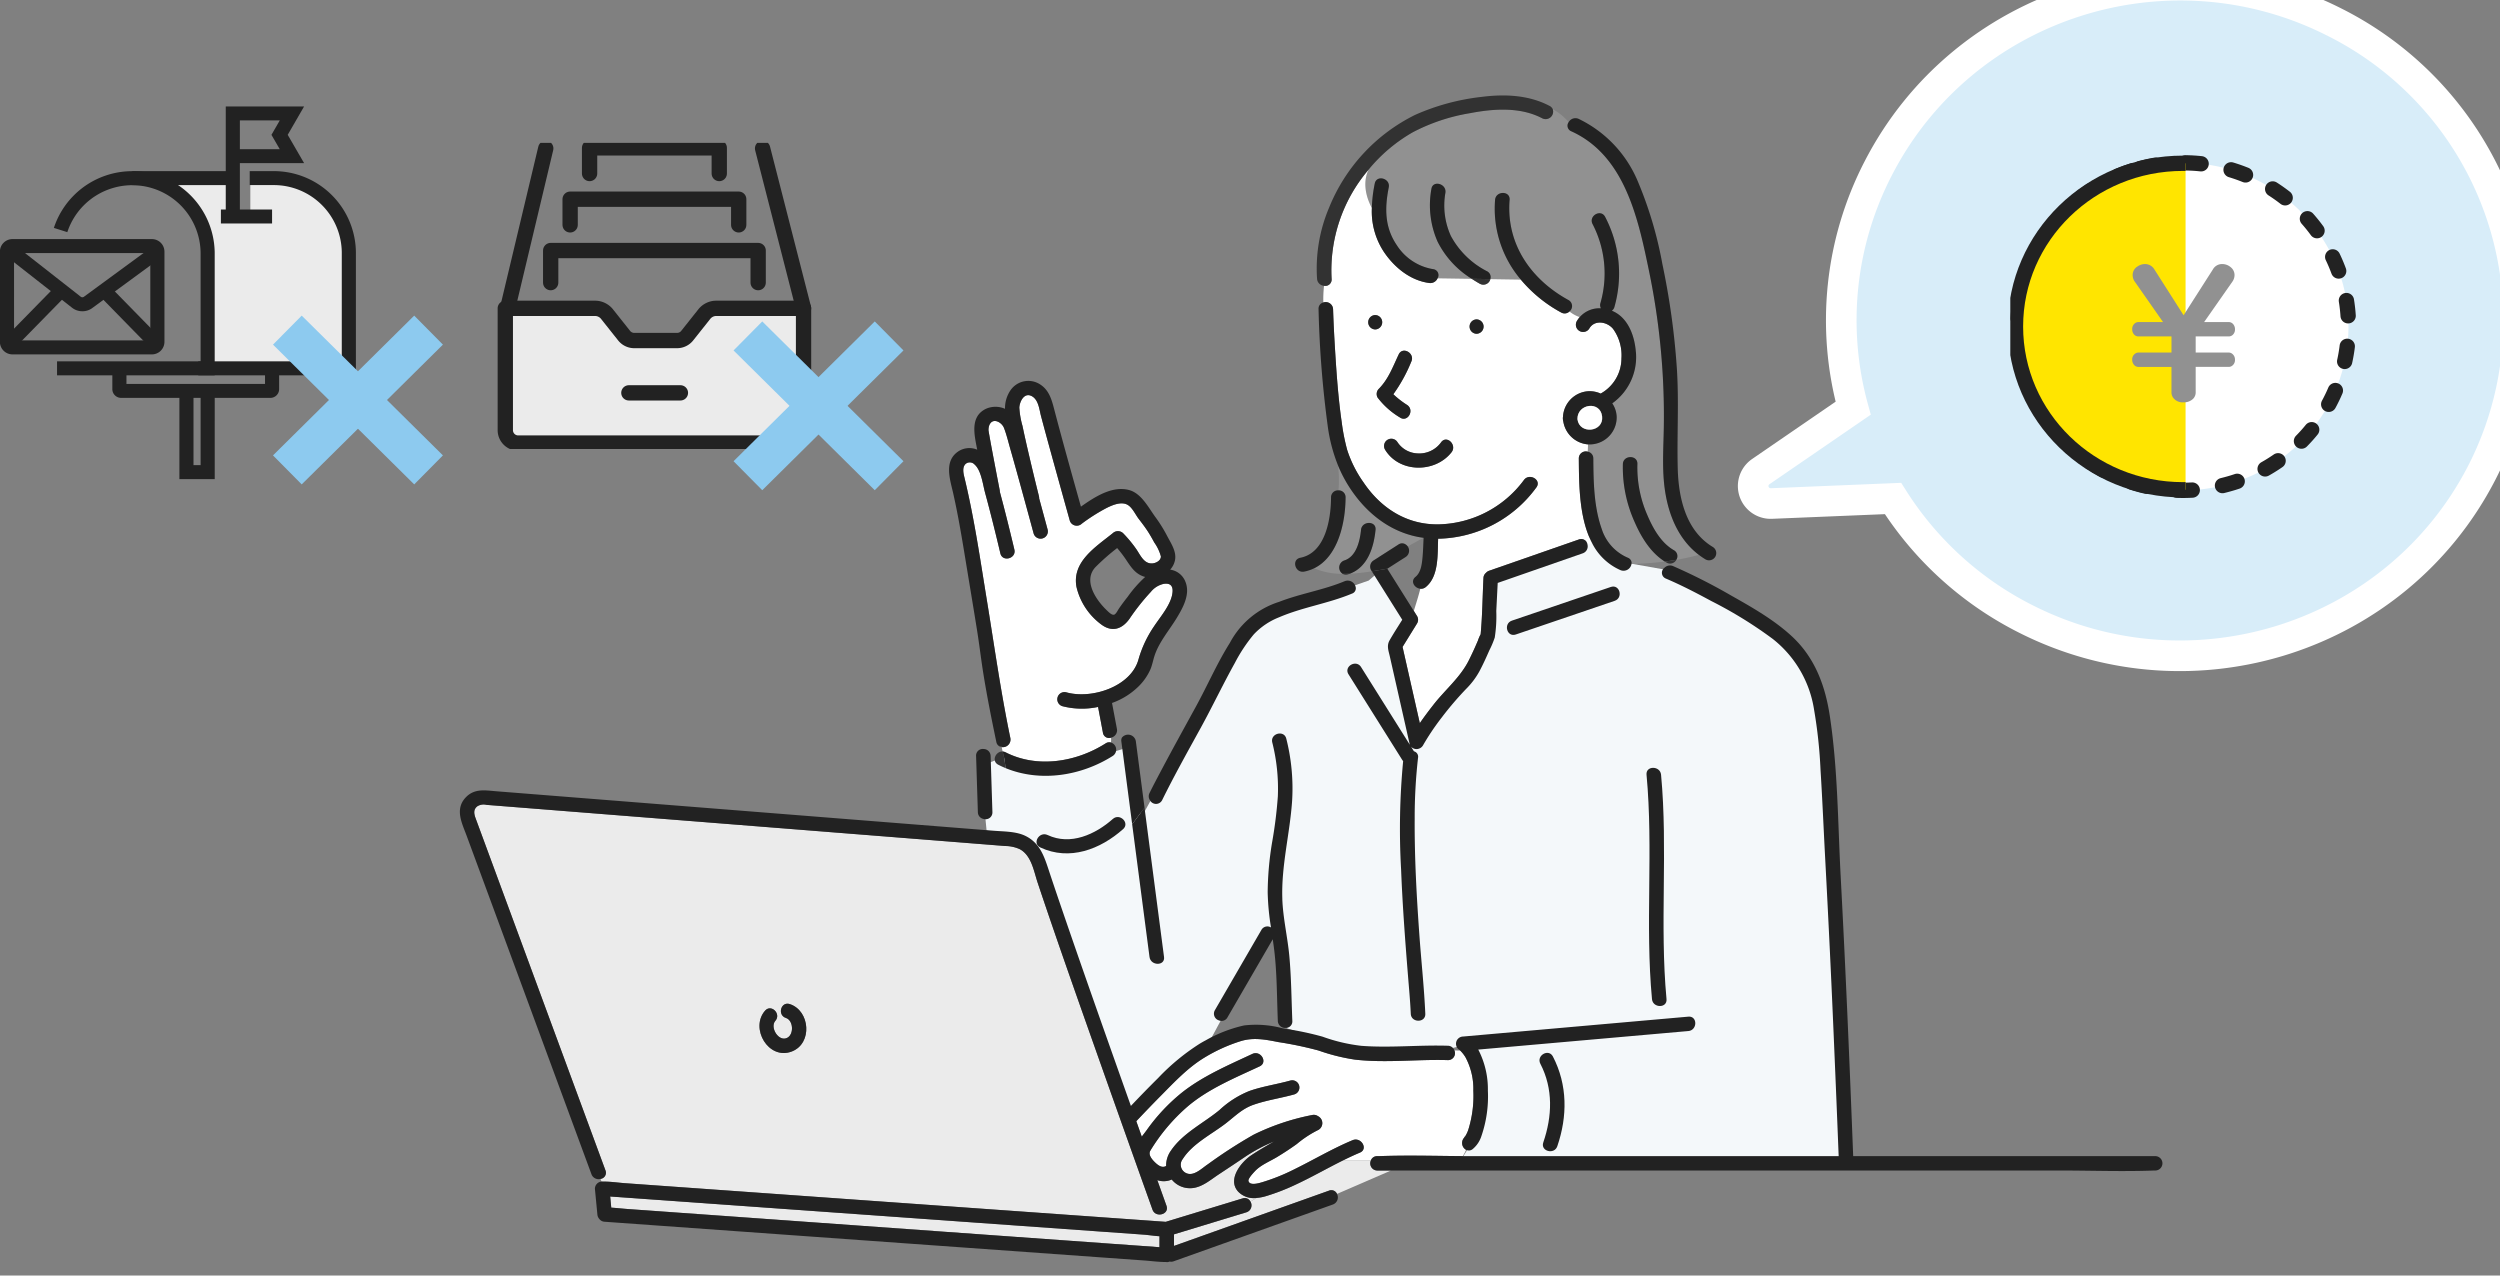 <svg xmlns="http://www.w3.org/2000/svg" xmlns:xlink="http://www.w3.org/1999/xlink" width="490" height="250" viewBox="0 0 490 250"><rect x="0" y="0" width="490" height="250" fill="#808080" stroke="none"/><defs><clipPath id="a"><rect width="490" height="250" transform="translate(995 1626)" fill="#ff7878"/></clipPath><clipPath id="b"><rect width="333.7" height="228.661" fill="none" stroke="rgba(0,0,0,0)" stroke-miterlimit="10" stroke-width="1"/></clipPath><clipPath id="c"><rect width="62.639" height="60" fill="none" stroke="#222" stroke-width="3"/></clipPath><clipPath id="e"><rect width="74" height="34.351" transform="translate(0 0)" fill="#8dcaef"/></clipPath></defs><g transform="translate(-995 -1626)" clip-path="url(#a)"><g transform="translate(994.982 1596)"><g transform="translate(90.153 48.712)"><g clip-path="url(#b)"><path d="M183.154,100.237,159.8,108.348,138.648,146.56l-2.669-13.618-5.339,1.626-6.777,2.033h-11.5v-2.033l-5.339,2.033,1.232,12.6,7.392,2.236,14.99,39.431,5.339,13.415,10.883-10.163,4.928-3.252,12.937-23.984,2.464,16.26v4.878l13.964,4.472h16.017l6.16-1.626,1.643,6.5v10.366l-3.491,5.691h74.952l-3.08-80.488-3.08-14.228-6.571-7.927-9.857-5.894-9.857-6.3-11.5-2.033-5.545-5.488L225.511,93.1l-18.071,7.133L206,111.8l-4.517,6.911L192.861,130.1l-3.9-16.667,1.438-5.081-5.339-9.756Z" transform="translate(-5.024 -5.161)" fill="#f4f8fa"/><path d="M218.4,849.686l-9.177-.656-27.607-1.973-31.917-2.281-26.489-1.893-9.4-.672.21,2.18c1.077.065,2.16.2,3.226.273l9.026.648,27.481,1.973,31.935,2.293,26.269,1.886,9.512.683V850c-1.03-.059-2.1-.244-3.07-.313" transform="translate(-84.345 -626.409)" fill="#ebebeb" stroke="rgba(0,0,0,0)" stroke-miterlimit="10" stroke-width="1"/><path d="M579.287,814.478h-5.413c-3.144,1.552-6.18,3.308-9.366,4.787a41.276,41.276,0,0,1-5.856,2.263,8.859,8.859,0,0,1-1.777.337l-1.224.7a1.42,1.42,0,0,1-.788,2.118L540.68,829v2.269l3.049-1.087,27.327-9.744a1.2,1.2,0,0,1,1.572.639l10.586-4.584h-2.673a1.4,1.4,0,0,1-1.254-2.015" transform="translate(-400.712 -605.782)" fill="#ebebeb" stroke="rgba(0,0,0,0)" stroke-miterlimit="10" stroke-width="1"/><path d="M420.393,266.272a4.493,4.493,0,0,0-2.5,1.56,43.557,43.557,0,0,0-4.2,5.3c-1.452,2.024-3.416,2.684-5.546,1.076a12.789,12.789,0,0,1-4.831-7.337c-.91-4.94,3.732-7.806,7.118-10.535a1.473,1.473,0,0,1,2.014,0,24.987,24.987,0,0,1,2.5,3c.828,1.14,1.519,3.038,3.229,2.927.721-.047,1.712-.563,1.679-1.388a8.572,8.572,0,0,0-1.3-2.726c-.356-.668-.729-1.327-1.133-1.967-.579-.919-1.237-1.776-1.9-2.637-.638-.83-1.216-2.144-2.1-2.71-1.251-.8-3.034-.021-4.209.559a36.108,36.108,0,0,0-4.835,3.059,1.434,1.434,0,0,1-2.379-.594q-1.229-4.4-2.446-8.8c-1.075-3.882-2.153-7.764-3.186-11.658-.335-1.263-.478-3.089-1.686-3.849-1.513-.951-2.471.835-2.572,2.141a16.292,16.292,0,0,0,.619,3.607c.414,1.988.867,3.967,1.33,5.944q.917,3.918,1.892,7.823a1.506,1.506,0,0,1,.045.43q.838,3.083,1.672,6.168a1.425,1.425,0,0,1-2.746.749q-.915-3.38-1.841-6.757c-.9-3.273-1.795-6.546-2.729-9.808-.392-1.368-.728-2.794-1.237-4.123-.443-1.158-2.233-2.136-2.886-.557a2.741,2.741,0,0,0-.158,1.022l.016.1c.072.457.155.912.237,1.368.245,1.366.5,2.729.761,4.093q.584,3.082,1.183,6.162a1.577,1.577,0,0,1,.03.329c1.011,3.751,1.946,7.524,2.843,11.3.42,1.767-2.327,2.514-2.746.749-.946-3.981-1.928-7.956-3-11.9-.432-1.584-.743-4.375-2.057-5.52a1.27,1.27,0,0,0-1.716-.144c-.81.709-.421,2.062-.213,2.928,1.886,7.866,3.045,15.891,4.35,23.866,1.476,9.021,2.732,18.032,4.6,26.989a1.5,1.5,0,0,1-1.7,1.751c.051.284.114.57.183.858a1.5,1.5,0,0,1,.6.167c6.226,3.169,13.837,1.894,19.576-1.752a1.27,1.27,0,0,1,1.056-.182,6.193,6.193,0,0,0,.014-.935,1.211,1.211,0,0,1-1.584-.969l-.954-5.057a15.263,15.263,0,0,1-6.985-.148,1.411,1.411,0,0,1,.757-2.718c4.963,1.4,12.684-1.1,14.152-6.452a22.313,22.313,0,0,1,3.086-6.535c1.264-1.913,3.513-4.452,3.6-6.849.045-1.195-.663-1.605-1.761-1.421" transform="translate(-282.456 -170.538)" fill="#fff" stroke="rgba(0,0,0,0)" stroke-miterlimit="10" stroke-width="1"/><path d="M576.629,740.905c-.529.378.046-.168-.063-.007a5.762,5.762,0,0,0,.635-1.287,22.2,22.2,0,0,0,1.012-7.736,13.135,13.135,0,0,0-1.531-6.533,6.718,6.718,0,0,0-.949-1.231c-.018-.019-.057-.057-.1-.1-.382,0-.765,0-1.143-.034a1.355,1.355,0,0,1-1.278,1.912c-6.052-.19-12.195.6-18.222-.1a38,38,0,0,1-7.1-1.776,71.238,71.238,0,0,0-7.879-1.654c-2.525-.5-4.907-.968-7.431-.181a32.118,32.118,0,0,0-7.2,3.292c-3.145,1.932-5.723,4.676-8.3,7.277q-2.5,2.527-4.935,5.117l1.075,3.024c.334-.449.676-.875.958-1.265a36.651,36.651,0,0,1,6.911-7.371c4.114-3.247,9.08-5.363,13.8-7.577,1.649-.772,3.093,1.658,1.437,2.434-4.815,2.256-10.024,4.383-14.106,7.854a36.425,36.425,0,0,0-7.31,8.651c-.471.763.209,1.649.926,2.339.673.647,1.427,1.121,2.154.68a5.067,5.067,0,0,1,.947-3.005c2.307-3.418,6.368-5.365,9.491-7.935a18.861,18.861,0,0,1,5.9-3.761c2.606-.916,5.369-1.3,8.024-2.043a1.411,1.411,0,0,1,.757,2.718c-2.655.745-5.418,1.126-8.024,2.043-2.186.769-3.6,2.245-5.373,3.618-2.749,2.128-6.564,4-8.457,7a1.8,1.8,0,0,0,.743,2.8c1.454.619,3.016-1,4.159-1.754a95.691,95.691,0,0,1,9-5.818,45.677,45.677,0,0,1,11.464-3.847,1.41,1.41,0,0,1,1.125.218,1.524,1.524,0,0,1-.083,2.782,21.06,21.06,0,0,0-4.051,2.678q-1.881,1.354-3.87,2.55c-1.474.893-3.242,1.567-4.413,2.853-.259.285-1.3,1.381-1.2,1.833.219.994,2.015.453,2.614.28a38.692,38.692,0,0,0,6.224-2.479c3.879-1.9,7.58-4.111,11.573-5.782,1.67-.7,3.12,1.73,1.437,2.434-1.1.462-2.186.967-3.256,1.5h5.412a1.293,1.293,0,0,1,1.254-.8c.084,0,.168,0,.252,0,5.483-.208,11.011-.045,16.506-.008a9.94,9.94,0,0,0,.644-1.231,1.53,1.53,0,0,1-.174-2.566" transform="translate(-379.574 -536.818)" fill="#fff" stroke="rgba(0,0,0,0)" stroke-miterlimit="10" stroke-width="1"/><path d="M654.445,288.506a26.41,26.41,0,0,1-3.009-5.406,23.7,23.7,0,0,1,.087,4.86,1.332,1.332,0,0,1,1.389,1.36c-.014,4.825-1.4,11.607-6.173,13.92a14.42,14.42,0,0,0,5.608,1.085,1.466,1.466,0,0,1,.309-2.626c2.388-.758,3.067-3.842,3.285-6.006.18-1.791,3.029-1.8,2.848,0-.345,3.429-1.528,7.285-5.042,8.608a40.338,40.338,0,0,0,4.313-.476l-.139-.222a1.423,1.423,0,0,1,.511-1.928l4.841-3.1a1.231,1.231,0,0,1,1.387-.034,25.26,25.26,0,0,1,2.743-1.2,25.26,25.26,0,0,0-2.743,1.2,1.51,1.51,0,0,1,.42.413l3.073-1.69c-5.666-.776-10.347-4.088-13.706-8.759" transform="translate(-479.314 -210.561)" fill="#919191" stroke="rgba(0,0,0,0)" stroke-miterlimit="10" stroke-width="1"/><path d="M720.218,12.248c-4.285-2.265-9.54-1.9-14.156-1.008a37.01,37.01,0,0,0-11.2,3.729,31.279,31.279,0,0,0-8.684,7.335c-1.165,2.377-.613,5.179.64,7.52a27.606,27.606,0,0,1,.568-4.793c.353-1.781,3.1-1.023,2.746.749-.8,4.042-.828,7.8,1.575,11.328a10.479,10.479,0,0,0,7.112,4.7A1.172,1.172,0,0,1,699.7,43.6l6.7.105a18.113,18.113,0,0,1-6.7-7.289,17.7,17.7,0,0,1-1.209-10.328c.27-1.791,3.014-1.025,2.746.749a14.384,14.384,0,0,0,1.076,8.477,16.635,16.635,0,0,0,7.1,6.916,1.271,1.271,0,0,1,.634,1.532l5.969.094a21.449,21.449,0,0,1-5.043-15.629c.148-1.8,3-1.808,2.848,0-.7,8.573,4.13,15.583,11.54,19.64a1.346,1.346,0,0,1,.194,2.237,6.551,6.551,0,0,0,2.012,1.1,5.157,5.157,0,0,1,4.156-1.725,1.288,1.288,0,0,1-.1-1.021,21.011,21.011,0,0,0-1.539-15.481c-.838-1.612,1.62-3.036,2.459-1.423a23.952,23.952,0,0,1,1.826,17.653,1.34,1.34,0,0,1-.508.747,6.429,6.429,0,0,1,.87.436c2.552,1.549,3.621,4.822,3.834,7.631a11.116,11.116,0,0,1-4.63,10.084,5.057,5.057,0,0,1,.864,2.567,5.3,5.3,0,0,1-5,5.48,5.4,5.4,0,0,1-.622,0c-.009.475-.025.954-.053,1.436a1.315,1.315,0,0,1,1.1,1.326c.039,4.593.1,9.461,1.659,13.847a9.141,9.141,0,0,0,5.1,5.608,1.1,1.1,0,0,1,.728,1.223c1.588-.043,3.187-.134,4.782-.285a6.5,6.5,0,0,1-2.2-2.217,6.5,6.5,0,0,0,2.2,2.217q.871-.083,1.741-.19c-2.775-1.743-4.613-4.776-5.886-7.693a26.008,26.008,0,0,1-2.328-11.415c.078-1.81,2.926-1.814,2.848,0a23.247,23.247,0,0,0,1.931,9.968c1.092,2.586,2.685,5.467,5.214,6.918a1.319,1.319,0,0,1,.477,1.89,43.457,43.457,0,0,0,4.411-.98c-4.651-3.537-6.513-9.428-6.9-15.106-.221-3.276-.019-6.56.036-9.839q.086-5.126-.207-10.249a140.583,140.583,0,0,0-2.7-20.486c-2.1-10.156-4.7-22.57-15.222-27.336a1.177,1.177,0,0,1-.521-1.79,10.9,10.9,0,0,0-3.126-2.553,1.471,1.471,0,0,1-2.049,1.806" transform="translate(-508.07 -7.766)" fill="#919191" stroke="rgba(0,0,0,0)" stroke-miterlimit="10" stroke-width="1"/><path d="M710.483,87.94c-1.179-1.422-3.635-1.827-4.651-.066a1.421,1.421,0,0,1-2.459-1.423,5.174,5.174,0,0,1,.582-.814,6.548,6.548,0,0,1-2.012-1.1,1.349,1.349,0,0,1-1.631.2,27.173,27.173,0,0,1-7.907-6.445l-5.969-.094a1.412,1.412,0,0,1-2.071.9q-.8-.452-1.572-.959l-6.7-.105a1.552,1.552,0,0,1-1.635.924c-3.7-.492-6.792-3.029-8.814-5.99a14.4,14.4,0,0,1-2.43-8.707c-1.253-2.341-1.8-5.144-.641-7.52-.039.047-.081.092-.119.139a30.394,30.394,0,0,0-7.13,21.283,1.246,1.246,0,0,1-1.488,1.344,24.99,24.99,0,0,0-.137,3.276,1.445,1.445,0,0,1,1.91,1.3c.092,2.834.243,5.668.42,8.5.285,4.556.621,9.128,1.273,13.65a39.907,39.907,0,0,0,1.077,5.462,23.41,23.41,0,0,0,3.216,6.374c3.4,5.033,8.471,8.3,14.7,8.2A21.366,21.366,0,0,0,693,117.592c1.057-1.465,3.526-.056,2.459,1.423A24.37,24.37,0,0,1,676.2,129.08c-.121,3.179.149,7.389-2.423,9.472a1.455,1.455,0,0,1-1.068.334c-.359,1.445-.829,2.891-1.274,4.337l.644,1.025a1.392,1.392,0,0,1,0,1.423l-2.848,4.612,3.382,14.951c.861-1.257,1.782-2.476,2.715-3.667,2.263-2.887,5.179-5.278,6.845-8.558.657-1.293,1.253-2.617,1.824-3.949a7.75,7.75,0,0,1,.475-1.135c.025-.039.044-.067.062-.089.344-3.661.369-7.377.554-11.05a1.357,1.357,0,0,1,.49-1.012,1.452,1.452,0,0,1,.64-.427l17.57-6.121a1.246,1.246,0,0,1,1.69.981c.3-.084.6-.176.9-.279-2.559-4.865-2.559-11.531-2.6-16.583a1.369,1.369,0,0,1,1.745-1.326c.028-.481.044-.961.053-1.436a5.338,5.338,0,0,1-4.842-4.506,1.484,1.484,0,0,1-.072-.434,1.409,1.409,0,0,1,.012-.445,5.3,5.3,0,0,1,4.984-5.034,5.235,5.235,0,0,1,2.4.464,7.913,7.913,0,0,0,4.074-6.9,8.84,8.84,0,0,0-1.647-5.791m-46.615-2.7a1.41,1.41,0,0,1,0,2.819,1.41,1.41,0,0,1,0-2.819m.475,16.177a1.423,1.423,0,0,1,.223-1.708c1.913-1.931,2.768-4.361,3.912-6.761.782-1.641,3.236-.209,2.459,1.423a30.618,30.618,0,0,1-3.517,6.389,17.521,17.521,0,0,0,2.721,2.112c1.494,1.031.069,3.473-1.437,2.434a15.386,15.386,0,0,1-4.361-3.888m14.481,10.714c-3.228,4.115-10.289,4.09-13.057-.567a1.421,1.421,0,0,1,2.459-1.423,4.931,4.931,0,0,0,3.809,2.205,5.273,5.273,0,0,0,4.776-2.209c1.123-1.432,3.124.577,2.013,1.993m4.912-23.226a1.41,1.41,0,0,1,0-2.819,1.41,1.41,0,0,1,0,2.819" transform="translate(-484.462 -42.2)" fill="#fff" stroke="rgba(0,0,0,0)" stroke-miterlimit="10" stroke-width="1"/><path d="M35.974,616.319c.062,0,.125.015.187.013,1.419-.028,2.893.207,4.307.308l9.177.656,27.607,1.973,31.917,2.281,26.489,1.893,10.81.773a1.648,1.648,0,0,1,.2-.078l14.808-4.51a1.263,1.263,0,0,1,1.545.6l1.224-.7a4.246,4.246,0,0,1-3.578-1.2c-2.212-2.348.461-5.784,2.562-7.179,1.43-.949,2.916-1.8,4.386-2.672a31.836,31.836,0,0,0-5.679,3.03c-1.708,1.158-3.427,2.295-5.149,3.431-1.553,1.025-3.077,2.375-4.977,2.643a4.6,4.6,0,0,1-4.2-1.665,3.843,3.843,0,0,1-2.828.122q.9,2.512,1.8,5.025c.615,1.716-2.138,2.447-2.746.749l-.541-1.511q-5-13.98-9.95-27.979c-4.064-11.5-8.145-23-12.012-34.569-.76-2.274-1.206-5.348-3.51-6.583a7,7,0,0,0-2.884-.619l-6.257-.5L81.59,547.906,47.3,545.186l-27.358-2.17-6.636-.526a2.306,2.306,0,0,0-1.817.291c-.954.76-.523,1.793-.188,2.7l7.839,21.257,11.551,31.324,5.927,16.074a1.213,1.213,0,0,1-.957,1.662q.086.26.17.521a1.043,1.043,0,0,1,.144,0M67.9,582.828c1.208-1.369,3.214.632,2.014,1.993-1.128,1.279.663,4.2,2.334,3.326,1.347-.7,1.2-3.412-.261-3.89-1.735-.567-.987-3.288.757-2.718,3.987,1.3,4.484,7.7.413,9.283-4.587,1.783-8.275-4.573-5.256-7.993" transform="translate(-8.083 -403.448)" fill="#ebebeb" stroke="rgba(0,0,0,0)" stroke-miterlimit="10" stroke-width="1"/><path d="M407.916,497.53a1.217,1.217,0,0,0,.6.242c-.008-.042-.013-.083-.02-.124a4.259,4.259,0,0,0-.577-.118" transform="translate(-302.317 -370.047)" fill="#323232" stroke="rgba(0,0,0,0)" stroke-miterlimit="10" stroke-width="1"/><path d="M416.722,257.761a3.754,3.754,0,0,0-3.01-2.436,3.884,3.884,0,0,0,.951-1.886c.315-1.663-.786-3.27-1.526-4.676a28.082,28.082,0,0,0-2.258-3.654c-1.4-1.895-2.776-4.711-5.192-5.378-3.283-.907-6.737,1.311-9.469,3.247-1.793-6.4-3.594-12.8-5.277-19.232-.49-1.871-1.027-3.688-2.794-4.774a4.237,4.237,0,0,0-5.72,1.178,6.226,6.226,0,0,0-1.088,3.652,4.613,4.613,0,0,0-3.763.011c-3.2,1.573-2.2,5.257-1.688,8a3.931,3.931,0,0,0-3.8.4c-2.756,1.95-1.507,5.477-.908,8.135,1.01,4.477,1.752,9.008,2.494,13.534.726,4.428,1.469,8.854,2.179,13.285.455,2.842.784,5.693,1.24,8.535.721,4.488,1.617,8.954,2.546,13.4a1.248,1.248,0,0,0,.453.76,4.216,4.216,0,0,1,.577.118,6.513,6.513,0,0,1-.1-1.075,6.513,6.513,0,0,0,.1,1.075c.062.017.124.032.184.052-.06-.02-.123-.035-.184-.052.007.041.013.082.02.124a1.5,1.5,0,0,0,1.7-1.751c-1.871-8.957-3.127-17.968-4.6-26.989-1.3-7.975-2.464-16-4.35-23.866-.208-.866-.6-2.219.213-2.928a1.27,1.27,0,0,1,1.717.144c1.313,1.144,1.625,3.936,2.057,5.52,1.076,3.948,2.059,7.923,3,11.9.419,1.765,3.166,1.018,2.746-.749-.9-3.779-1.832-7.552-2.843-11.3a1.572,1.572,0,0,0-.029-.329q-.6-3.079-1.184-6.162c-.258-1.363-.516-2.727-.761-4.093-.082-.456-.164-.911-.237-1.368-.006-.04-.011-.07-.016-.1a2.746,2.746,0,0,1,.158-1.022c.654-1.579,2.444-.6,2.886.557.508,1.329.845,2.754,1.237,4.122.934,3.263,1.832,6.535,2.729,9.808q.926,3.377,1.842,6.756a1.424,1.424,0,0,0,2.746-.749q-.835-3.084-1.672-6.168a1.5,1.5,0,0,0-.045-.43q-.977-3.9-1.892-7.823c-.463-1.977-.916-3.956-1.33-5.944a16.309,16.309,0,0,1-.619-3.607c.1-1.306,1.059-3.093,2.572-2.141,1.208.76,1.351,2.586,1.686,3.849,1.033,3.893,2.111,7.775,3.185,11.658q1.218,4.4,2.446,8.8a1.434,1.434,0,0,0,2.379.594,36.086,36.086,0,0,1,4.835-3.059c1.175-.58,2.959-1.362,4.21-.559.882.567,1.46,1.881,2.1,2.711.662.861,1.319,1.717,1.9,2.636.4.641.777,1.3,1.132,1.967a8.577,8.577,0,0,1,1.3,2.726c.032.825-.958,1.341-1.68,1.388-1.71.111-2.4-1.787-3.229-2.927a24.988,24.988,0,0,0-2.5-3,1.473,1.473,0,0,0-2.014,0c-3.386,2.729-8.028,5.6-7.118,10.535a12.79,12.79,0,0,0,4.831,7.337c2.129,1.608,4.094.948,5.546-1.076a43.587,43.587,0,0,1,4.2-5.3,4.492,4.492,0,0,1,2.5-1.56c1.1-.184,1.806.227,1.761,1.421-.09,2.4-2.34,4.937-3.6,6.849a22.312,22.312,0,0,0-3.085,6.535c-1.468,5.35-9.189,7.848-14.152,6.452a1.411,1.411,0,0,0-.757,2.718,15.262,15.262,0,0,0,6.985.147l.954,5.057a1.211,1.211,0,0,0,1.584.969c-.042-.843-.191-1.742-.191-2.457,0,.715.149,1.614.191,2.457a1.5,1.5,0,0,0,1.185-1.334c-.272-.366-.547-.737-.806-1.123.26.386.534.756.806,1.123a1.542,1.542,0,0,0-.024-.383l-.959-5.085a14.207,14.207,0,0,0,5.337-3.384,10.8,10.8,0,0,0,2.208-3.254c.356-.87.509-1.794.807-2.682.908-2.707,2.909-4.986,4.372-7.408,1.222-2.024,2.619-4.586,1.681-6.977m-11.289,2.829c-.631.8-1.241,1.6-1.809,2.444-.185.275-.528,1-.876,1.117-.463.157-1.064-.476-1.453-.847-2.121-2.021-4.735-5.844-2.19-8.5a42.635,42.635,0,0,1,4.216-3.7,22.955,22.955,0,0,1,1.756,2.3c.94,1.406,1.794,2.757,3.511,3.3.075.024.153.039.229.058a24.083,24.083,0,0,0-3.384,3.823" transform="translate(-274.492 -162.387)" fill="#222" stroke="rgba(0,0,0,0)" stroke-miterlimit="10" stroke-width="1"/><path d="M504.3,495.472q-.343-2.623-.686-5.246a1.541,1.541,0,0,0-2.737-.738,6.433,6.433,0,0,1,1.1,2.629,6.433,6.433,0,0,0-1.1-2.629,1.224,1.224,0,0,0-.11.738q1.061,8.114,2.122,16.229l2.423-3.245-1.012-7.737" transform="translate(-371.119 -363.619)" fill="#222" stroke="rgba(0,0,0,0)" stroke-miterlimit="10" stroke-width="1"/><path d="M515.248,574.046l-3.827-29.265L509,548.026q1.358,10.387,2.716,20.773l.686,5.246c.232,1.774,3.082,1.8,2.848,0" transform="translate(-377.232 -405.19)" fill="#222" stroke="rgba(0,0,0,0)" stroke-miterlimit="10" stroke-width="1"/><path d="M393.684,501.263a1.379,1.379,0,0,0-1.358-1.355,3.2,3.2,0,0,0-1.149,1.249c.569-.282.569.282.854.564-.285-.282-.285-.846-.854-.564a3.2,3.2,0,0,1,1.149-1.249,1.3,1.3,0,0,0-1.49,1.355l.35,11.03a1.355,1.355,0,0,0,1.151,1.328,18.164,18.164,0,0,0-.021-3.163,18.164,18.164,0,0,1,.021,3.163,1.332,1.332,0,0,0,1.7-1.328l-.35-11.03" transform="translate(-289.658 -371.812)" fill="#222" stroke="rgba(0,0,0,0)" stroke-miterlimit="10" stroke-width="1"/><path d="M406.472,501.818c-1.343-.076-2.267,1.875-.84,2.6q.685.349,1.389.638a14.388,14.388,0,0,0-.549-3.239" transform="translate(-300.093 -373.234)" fill="#323232" stroke="rgba(0,0,0,0)" stroke-miterlimit="10" stroke-width="1"/><path d="M432.16,494.8c-.109,1.052-.609,1.822-2.17,1.682,1.562.141,2.061-.63,2.17-1.682a1.27,1.27,0,0,0-1.056.182c-5.74,3.645-13.35,4.92-19.576,1.752a1.494,1.494,0,0,0-.6-.167,14.367,14.367,0,0,1,.549,3.239c6.843,2.825,14.86,1.549,21.062-2.39a1.466,1.466,0,0,0-.381-2.616" transform="translate(-304.551 -367.979)" fill="#222" stroke="rgba(0,0,0,0)" stroke-miterlimit="10" stroke-width="1"/><path d="M584.3,520.44c-.219-6.5,1.482-12.747,1.918-19.19a39.757,39.757,0,0,0-1.143-12.188c-.433-1.762-3.18-1.015-2.746.749a36.924,36.924,0,0,1,1.091,10.566,86.645,86.645,0,0,1-1.135,9.067,62.218,62.218,0,0,0-.857,9.746,48.665,48.665,0,0,0,.651,6.882,1.337,1.337,0,0,0-1.884.486l-9.112,15.72a1.374,1.374,0,0,0,.811,2.016l1.633-1.975-1.633,1.975a1.308,1.308,0,0,0,1.648-.593l8.881-15.32c.1.711.2,1.425.288,2.143.551,4.592.516,9.26.707,13.875a1.416,1.416,0,0,0,1.543,1.357c-.224-.8-.992-1.514-.547-2.394-.445.88.323,1.589.547,2.394a1.265,1.265,0,0,0,1.3-1.357c-.174-4.2-.2-8.419-.578-12.609-.339-3.809-1.258-7.513-1.388-11.349" transform="translate(-423.098 -363)" fill="#222" stroke="rgba(0,0,0,0)" stroke-miterlimit="10" stroke-width="1"/><path d="M901.275,515.663c-.168-1.791-3.017-1.808-2.848,0,1.366,14.613-.3,29.372,1.069,43.985.167,1.791,3.017,1.808,2.848,0-1.366-14.613.3-29.372-1.069-43.985" transform="translate(-665.842 -382.529)" fill="#222" stroke="rgba(0,0,0,0)" stroke-miterlimit="10" stroke-width="1"/><path d="M799.692,704.623l-38.665,3.412-5.473.483a1.419,1.419,0,0,0-.719,2.626c.022.014.043.03.065.045l.079.076c.878-.007,1.752-.069,2.562-.069-.81,0-1.685.062-2.562.069.044.041.082.079.1.1a6.722,6.722,0,0,1,.949,1.231,13.134,13.134,0,0,1,1.531,6.534,22.188,22.188,0,0,1-1.012,7.736,5.745,5.745,0,0,1-.635,1.287c.109-.161-.467.385.063.007a1.53,1.53,0,0,0,.174,2.566,18.476,18.476,0,0,0,.823-2.335,18.476,18.476,0,0,1-.823,2.335,1.16,1.16,0,0,0,1.263-.132,5.472,5.472,0,0,0,1.731-2.578,23.849,23.849,0,0,0,1.264-8.886,16.819,16.819,0,0,0-1.886-8.054l35.7-3.15,5.473-.483c1.811-.16,1.828-2.98,0-2.819" transform="translate(-558.918 -524.07)" fill="#222" stroke="rgba(0,0,0,0)" stroke-miterlimit="10" stroke-width="1"/><path d="M843.218,475.275H783.981c-.7-18.284-1.477-36.567-2.45-54.839-.558-10.479-.554-21.163-2.148-31.557-.914-5.96-2.978-11.439-7.535-15.6-3.475-3.175-7.666-5.563-11.751-7.865a113.545,113.545,0,0,0-11.414-5.787,1.52,1.52,0,0,0-1.665.305,12.255,12.255,0,0,1,2.649,1.847,12.255,12.255,0,0,0-2.649-1.847,1.218,1.218,0,0,0,.228,2.128c3.063,1.3,6.03,2.846,8.949,4.426a82.9,82.9,0,0,1,12.016,7.409,21.88,21.88,0,0,1,8.094,13.807,94.332,94.332,0,0,1,1.279,11.919c.372,5.9.615,11.8.931,17.706q.964,18,1.722,36.019.471,10.964.9,21.931H709.445q-.982,0-1.966-.008a5.7,5.7,0,0,1-1.665,1.789,5.7,5.7,0,0,0,1.665-1.789c-5.495-.037-11.023-.2-16.506.008-.084,0-.168,0-.252,0a1.293,1.293,0,0,0-1.254.8h0a1.4,1.4,0,0,0,1.254,2.015H693.4l2.8-1.212-2.8,1.212h131.1c6.141,0,12.334.233,18.472,0,.083,0,.168,0,.251,0a1.41,1.41,0,0,0,0-2.819" transform="translate(-510.893 -267.383)" fill="#222" stroke="rgba(0,0,0,0)" stroke-miterlimit="10" stroke-width="1"/><path d="M247.677,833.19l-2.184.946,2.184-.946a1.2,1.2,0,0,0-1.572-.639l-27.327,9.744-3.049,1.087v-2.269l14.184-4.32a1.42,1.42,0,0,0,.788-2.118l-1.589.905,1.589-.905a1.262,1.262,0,0,0-1.545-.6l-14.808,4.51a1.622,1.622,0,0,0-.2.078l-10.81-.773L176.847,836l-31.917-2.281-27.607-1.973-9.178-.656c-1.413-.1-2.888-.336-4.307-.308-.062,0-.126-.009-.187-.013a1,1,0,0,0-.144,0,17.58,17.58,0,0,0,1.727,4.13,17.58,17.58,0,0,1-1.727-4.13,1.43,1.43,0,0,0-1.28,1.408l.487,5.06a1.435,1.435,0,0,0,.348.826,1.4,1.4,0,0,0,1.076.583l10.935.785,26.269,1.886,31.936,2.293,27.481,1.973,9.026.648c1.431.1,2.895.307,4.33.311.062,0,.126.009.188.014a1.162,1.162,0,0,0,.578-.111,1.31,1.31,0,0,0,.786-.05L243,836.647l3.865-1.378a1.483,1.483,0,0,0,.815-2.079m-34.8,10.443-9.512-.683L177.1,841.064l-31.936-2.293L117.684,836.8l-9.026-.648c-1.065-.076-2.149-.209-3.226-.273l-.21-2.18,9.4.672,26.489,1.893,31.917,2.281,27.607,1.973,9.177.656c.972.069,2.04.254,3.07.313Z" transform="translate(-75.761 -617.895)" fill="#222" stroke="rgba(0,0,0,0)" stroke-miterlimit="10" stroke-width="1"/><path d="M227.933,696.095c-3.018,3.421.669,9.777,5.256,7.993,4.072-1.583,3.574-7.979-.413-9.283-1.744-.57-2.492,2.151-.757,2.718,1.462.478,1.608,3.186.261,3.89-1.671.874-3.462-2.047-2.334-3.326,1.2-1.361-.805-3.362-2.014-1.993" transform="translate(-168.113 -516.716)" fill="#222" stroke="rgba(0,0,0,0)" stroke-miterlimit="10" stroke-width="1"/><path d="M820.889,750.656c2.008-5.859,2.028-12.026-.861-17.6-.837-1.615-3.295-.19-2.459,1.422,2.548,4.916,2.332,10.3.574,15.428-.59,1.721,2.159,2.46,2.746.749" transform="translate(-605.795 -544.695)" fill="#222" stroke="rgba(0,0,0,0)" stroke-miterlimit="10" stroke-width="1"/><path d="M194.918,582.518a7.161,7.161,0,0,1-1.7-.317,7.161,7.161,0,0,0,1.7.317,1.344,1.344,0,0,0-1.278-.907c-5.633-.177-11.3.444-16.92.02a33.377,33.377,0,0,1-7.64-1.8,58.408,58.408,0,0,0-7.171-1.52,1.277,1.277,0,0,1-.02.506,1.277,1.277,0,0,0,.02-.506c-.236-.044-.472-.087-.708-.134a20.031,20.031,0,0,0-7.495-.545,27.2,27.2,0,0,0-7.531,2.922c-.385.2-.76.415-1.128.634l-1.914,2.315,1.914-2.315a42.881,42.881,0,0,0-8.158,6.718q-2.728,2.706-5.369,5.5-.311-.876-.623-1.751c-4.373-12.325-8.738-24.653-12.97-37.026q-1.2-3.5-2.364-7c-.947-2.857-1.755-5.711-4.73-7.154-1.814-.88-4.126-.842-6.136-1l-2.187-.174c-.073.883-.136,1.756-.136,2.6,0-.842.063-1.715.136-2.6l-21.074-1.672L47.064,534.9l-30.8-2.443-9.143-.725c-2.167-.172-4.262-.6-5.979,1.216-2.181,2.307-.722,5.051.179,7.493l3.938,10.678,11.67,31.645,8.426,22.849.437,1.184a1.481,1.481,0,0,0,1.789.913,17.325,17.325,0,0,0-.95-2.4,17.325,17.325,0,0,1,.95,2.4,1.213,1.213,0,0,0,.957-1.662l-5.927-16.074L11.056,558.648,3.217,537.392c-.336-.909-.766-1.943.188-2.7a2.305,2.305,0,0,1,1.817-.291l6.636.526,27.358,2.17,34.292,2.72,27.087,2.149,6.258.5a7.005,7.005,0,0,1,2.884.619c2.3,1.236,2.75,4.309,3.51,6.583,3.867,11.568,7.947,23.068,12.012,34.569q4.947,14,9.95,27.979l.541,1.511c.608,1.7,3.361.966,2.746-.749q-.9-2.512-1.8-5.025a3.841,3.841,0,0,0,2.828-.122,4.6,4.6,0,0,0,4.2,1.665c1.9-.268,3.424-1.618,4.977-2.643,1.722-1.136,3.441-2.273,5.149-3.431a31.821,31.821,0,0,1,5.679-3.03c-1.47.875-2.956,1.722-4.386,2.672-2.1,1.4-4.774,4.831-2.562,7.179a4.245,4.245,0,0,0,3.577,1.2l2.54-1.447-2.54,1.447a8.9,8.9,0,0,0,1.778-.337,41.28,41.28,0,0,0,5.856-2.263c3.185-1.479,6.222-3.234,9.366-4.787h0c1.07-.528,2.151-1.033,3.256-1.5,1.682-.7.232-3.132-1.437-2.434-3.994,1.671-7.695,3.882-11.573,5.782a38.727,38.727,0,0,1-6.224,2.479c-.6.174-2.4.715-2.614-.279-.1-.452.943-1.549,1.2-1.833,1.17-1.286,2.938-1.96,4.412-2.853,1.323-.8,2.616-1.648,3.87-2.55a21.058,21.058,0,0,1,4.051-2.678,1.524,1.524,0,0,0,.083-2.782,1.41,1.41,0,0,0-1.125-.218,45.675,45.675,0,0,0-11.464,3.847,95.661,95.661,0,0,0-9,5.818c-1.144.755-2.7,2.373-4.159,1.754a1.8,1.8,0,0,1-.743-2.8c1.893-3,5.708-4.876,8.457-7,1.775-1.374,3.188-2.85,5.374-3.618,2.606-.917,5.369-1.3,8.024-2.043a1.411,1.411,0,0,0-.757-2.718c-2.656.745-5.418,1.127-8.024,2.043a18.868,18.868,0,0,0-5.9,3.761c-3.122,2.571-7.183,4.517-9.491,7.935a5.068,5.068,0,0,0-.947,3.005c-.727.441-1.482-.033-2.154-.68-.717-.69-1.4-1.576-.927-2.339a36.435,36.435,0,0,1,7.31-8.651c4.082-3.471,9.29-5.6,14.106-7.854,1.655-.775.212-3.206-1.437-2.434-4.725,2.213-9.691,4.33-13.8,7.577a36.645,36.645,0,0,0-6.911,7.371c-.282.39-.623.815-.958,1.264l-1.075-3.024q2.431-2.591,4.934-5.116c2.573-2.6,5.152-5.345,8.3-7.278a32.117,32.117,0,0,1,7.2-3.292c2.523-.787,4.906-.319,7.431.181a71.239,71.239,0,0,1,7.879,1.654,38.01,38.01,0,0,0,7.095,1.776c6.028.7,12.17-.086,18.222.1a1.355,1.355,0,0,0,1.278-1.912" transform="translate(0 -395.358)" fill="#222" stroke="rgba(0,0,0,0)" stroke-miterlimit="10" stroke-width="1"/><path d="M690.349,193.012a21.366,21.366,0,0,1-16.708,8.667c-6.232.106-11.3-3.163-14.7-8.2a23.417,23.417,0,0,1-3.216-6.373,39.94,39.94,0,0,1-1.077-5.463c-.651-4.521-.987-9.093-1.272-13.65-.177-2.83-.328-5.664-.42-8.5a1.445,1.445,0,0,0-1.91-1.3,9.384,9.384,0,0,0,.913,3.925,9.384,9.384,0,0,1-.913-3.925,1.238,1.238,0,0,0-.938,1.3,206.107,206.107,0,0,0,1.815,23.039,31.946,31.946,0,0,0,2.01,7.62,31.13,31.13,0,0,0-.551-3.23,31.13,31.13,0,0,1,.551,3.23,26.405,26.405,0,0,0,3.009,5.406c3.37,4.685,8.069,8.005,13.759,8.767-.072,1.25-.09,2.5-.208,3.749-.125,1.317-.28,3-1.384,3.9-1.077.872-.17,2.224.945,2.327.167-.671.309-1.341.414-2.011-.1.67-.247,1.34-.414,2.011a1.454,1.454,0,0,0,1.068-.334c2.572-2.083,2.3-6.293,2.423-9.472a24.37,24.37,0,0,0,19.265-10.066c1.067-1.478-1.4-2.887-2.459-1.423" transform="translate(-481.808 -117.62)" fill="#222" stroke="rgba(0,0,0,0)" stroke-miterlimit="10" stroke-width="1"/><path d="M694.351,2.047C690.267-.111,685.533-.3,681.025.277a44.2,44.2,0,0,0-12.974,3.5,34.8,34.8,0,0,0-16.938,18.257,30.467,30.467,0,0,0-2.336,13.922,1.448,1.448,0,0,0,1.36,1.344c.067-.707.143-1.411.206-2.1-.063.689-.14,1.392-.206,2.1a1.246,1.246,0,0,0,1.488-1.344,30.394,30.394,0,0,1,7.13-21.283c.039-.047.08-.092.119-.139a6.258,6.258,0,0,1,.867-1.318,6.258,6.258,0,0,0-.867,1.318A31.277,31.277,0,0,1,667.558,7.2a37,37,0,0,1,11.2-3.729c4.616-.889,9.871-1.257,14.156,1.008a1.472,1.472,0,0,0,2.049-1.806,5.629,5.629,0,0,0-1.336-.448,5.629,5.629,0,0,1,1.336.448,1.3,1.3,0,0,0-.612-.628" transform="translate(-480.766 0.001)" fill="#323232" stroke="rgba(0,0,0,0)" stroke-miterlimit="10" stroke-width="1"/><path d="M642.289,303.427a1.332,1.332,0,0,0-1.389-1.36,16.772,16.772,0,0,1-2.062,6.848,16.772,16.772,0,0,0,2.062-6.848,1.348,1.348,0,0,0-1.459,1.36c-.013,4.151-1.043,10.871-6.01,11.846-1.8.353-1.036,3.07.757,2.718a7.875,7.875,0,0,0,1.928-.645,10.986,10.986,0,0,1-1.548-.821,10.986,10.986,0,0,0,1.548.821c4.772-2.313,6.159-9.094,6.173-13.919" transform="translate(-468.692 -224.667)" fill="#222" stroke="rgba(0,0,0,0)" stroke-miterlimit="10" stroke-width="1"/><path d="M667.856,336.941c3.514-1.322,4.7-5.179,5.042-8.608.181-1.8-2.668-1.791-2.848,0-.218,2.164-.9,5.247-3.285,6.006a1.466,1.466,0,0,0-.309,2.626q.7.009,1.4-.024" transform="translate(-493.424 -243.201)" fill="#222" stroke="rgba(0,0,0,0)" stroke-miterlimit="10" stroke-width="1"/><path d="M668.4,365.864a1.272,1.272,0,0,0,1.066.092q.17-.054.333-.116-.7.033-1.4.024" transform="translate(-495.369 -272.1)" fill="#323232" stroke="rgba(0,0,0,0)" stroke-miterlimit="10" stroke-width="1"/><path d="M867.139,101.4c-5.336-3.2-6.747-9.686-6.891-15.423-.167-6.63.266-13.218-.19-19.851a146.174,146.174,0,0,0-2.811-20.147,77.023,77.023,0,0,0-4.888-16.4,23.717,23.717,0,0,0-11.532-12.095,1.522,1.522,0,0,0-1.958.644,23.071,23.071,0,0,0,1.8,1.79,23.071,23.071,0,0,1-1.8-1.79,1.177,1.177,0,0,0,.521,1.79c10.522,4.766,13.117,17.181,15.221,27.337a140.567,140.567,0,0,1,2.7,20.485q.293,5.119.207,10.25c-.056,3.278-.257,6.562-.036,9.839.382,5.678,2.244,11.568,6.9,15.106,1.034-.289,2.056-.616,3.062-1-1.005.379-2.028.707-3.062,1a14.4,14.4,0,0,0,1.323.9,1.414,1.414,0,0,0,1.437-2.434" transform="translate(-621.547 -12.897)" fill="#222" stroke="rgba(0,0,0,0)" stroke-miterlimit="10" stroke-width="1"/><path d="M888.7,297.092q1.132-.142,2.256-.333a1.319,1.319,0,0,0-.477-1.89c-2.529-1.45-4.122-4.331-5.214-6.918a23.252,23.252,0,0,1-1.931-9.968c.078-1.814-2.77-1.81-2.848,0a26.018,26.018,0,0,0,2.328,11.415c1.273,2.917,3.111,5.95,5.886,7.693" transform="translate(-652.539 -205.744)" fill="#222" stroke="rgba(0,0,0,0)" stroke-miterlimit="10" stroke-width="1"/><path d="M914.531,355.2q-1.124.191-2.256.333c.113.071.225.144.342.211a1.36,1.36,0,0,0,1.915-.543" transform="translate(-676.111 -264.189)" fill="#323232" stroke="rgba(0,0,0,0)" stroke-miterlimit="10" stroke-width="1"/><path d="M856.768,293.165a9.14,9.14,0,0,1-5.1-5.608c-1.555-4.386-1.62-9.254-1.659-13.847a1.315,1.315,0,0,0-1.1-1.326,17.424,17.424,0,0,1-.789,4.564,17.424,17.424,0,0,0,.789-4.564,1.369,1.369,0,0,0-1.745,1.326c.044,5.052.044,11.719,2.6,16.583a8.233,8.233,0,0,0,.916-.38,8.233,8.233,0,0,1-.916.38,11.3,11.3,0,0,0,5.565,5.306,1.579,1.579,0,0,0,2.165-1.211q-1.277.035-2.542.035,1.264,0,2.542-.035a1.1,1.1,0,0,0-.728-1.223" transform="translate(-627.855 -202.565)" fill="#222" stroke="rgba(0,0,0,0)" stroke-miterlimit="10" stroke-width="1"/><path d="M849.391,117.249c-.213-2.809-1.282-6.082-3.834-7.631a6.463,6.463,0,0,0-.87-.436,1.341,1.341,0,0,0,.508-.747,23.952,23.952,0,0,0-1.826-17.653c-.839-1.613-3.3-.189-2.459,1.423a21.012,21.012,0,0,1,1.539,15.481,1.289,1.289,0,0,0,.1,1.021,5.157,5.157,0,0,0-4.156,1.725,4.02,4.02,0,0,0,2.765-.06,4.02,4.02,0,0,1-2.765.06,5.191,5.191,0,0,0-.582.814,1.421,1.421,0,0,0,2.459,1.423c1.016-1.761,3.472-1.357,4.651.066a8.842,8.842,0,0,1,1.648,5.791,7.914,7.914,0,0,1-4.075,6.9,5.239,5.239,0,0,0-2.4-.464,5.3,5.3,0,0,0-4.984,5.034,1.411,1.411,0,0,0-.012.445,1.489,1.489,0,0,0,.072.434,5.338,5.338,0,0,0,4.842,4.506c.012-.642.012-1.276.012-1.893,0,.617,0,1.25-.012,1.893a5.4,5.4,0,0,0,.622,0,5.3,5.3,0,0,0,5-5.479,5.059,5.059,0,0,0-.864-2.567,11.117,11.117,0,0,0,4.63-10.085m-11.451,13.186c-.061-3.04,4.485-3.668,4.837-.534.346,3.087-4.461,3.6-4.837.534" transform="translate(-618.9 -66.993)" fill="#222" stroke="rgba(0,0,0,0)" stroke-miterlimit="10" stroke-width="1"/><path d="M846.125,240.043c.376,3.069,5.183,2.553,4.837-.534-.351-3.134-4.9-2.506-4.837.534" transform="translate(-627.085 -176.6)" fill="#fff" stroke="rgba(0,0,0,0)" stroke-miterlimit="10" stroke-width="1"/><path d="M765.831,171.285a1.41,1.41,0,0,0,0,2.819,1.41,1.41,0,0,0,0-2.819" transform="translate(-566.558 -127.396)" fill="#222" stroke="rgba(0,0,0,0)" stroke-miterlimit="10" stroke-width="1"/><path d="M689.086,170.8a1.41,1.41,0,0,0,0-2.819,1.41,1.41,0,0,0,0,2.819" transform="translate(-509.68 -124.942)" fill="#222" stroke="rgba(0,0,0,0)" stroke-miterlimit="10" stroke-width="1"/><path d="M698.443,195.959c-1.143,2.4-2,4.83-3.912,6.761a1.423,1.423,0,0,0-.223,1.708,15.383,15.383,0,0,0,4.361,3.888c1.507,1.04,2.931-1.4,1.437-2.434a17.508,17.508,0,0,1-2.721-2.112,30.593,30.593,0,0,0,3.517-6.389c.777-1.631-1.677-3.064-2.459-1.423" transform="translate(-514.428 -145.208)" fill="#222" stroke="rgba(0,0,0,0)" stroke-miterlimit="10" stroke-width="1"/><path d="M712.823,265.186c1.11-1.416-.891-3.425-2.014-1.993a5.273,5.273,0,0,1-4.776,2.209,4.931,4.931,0,0,1-3.809-2.205,1.422,1.422,0,0,0-2.459,1.423c2.768,4.657,9.829,4.682,13.057.567" transform="translate(-518.461 -195.252)" fill="#222" stroke="rgba(0,0,0,0)" stroke-miterlimit="10" stroke-width="1"/><path d="M813.113,375.7l-19.387,6.6c-1.723.587-.983,3.311.757,2.718l19.387-6.6c1.723-.587.982-3.31-.757-2.718" transform="translate(-587.526 -279.368)" fill="#222" stroke="rgba(0,0,0,0)" stroke-miterlimit="10" stroke-width="1"/><path d="M696.158,345.256a1.462,1.462,0,0,0-.05-2.467,14.161,14.161,0,0,0-3.521,2.468,14.161,14.161,0,0,1,3.521-2.468,1.231,1.231,0,0,0-1.387.034l-4.841,3.1a1.424,1.424,0,0,0-.511,1.928l.139.221c1.043-.163,2.064-.343,3.046-.508l3.6-2.308" transform="translate(-510.764 -254.809)" fill="#222" stroke="rgba(0,0,0,0)" stroke-miterlimit="10" stroke-width="1"/><path d="M719.032,340.367c-.653.181-1.307.325-1.886.468.58-.143,1.234-.288,1.886-.468a1.246,1.246,0,0,0-1.69-.981l-17.571,6.121a1.452,1.452,0,0,0-.64.427,1.358,1.358,0,0,0-.49,1.012c-.185,3.672-.21,7.389-.554,11.05-.017.022-.037.05-.062.089a7.73,7.73,0,0,0-.475,1.135c-.57,1.332-1.167,2.656-1.824,3.949-1.666,3.28-4.582,5.671-6.845,8.558-.933,1.191-1.854,2.41-2.715,3.667l-3.382-14.951,2.847-4.612a1.39,1.39,0,0,0,0-1.423l-.644-1.025a33.561,33.561,0,0,0-1.161,4.645,33.561,33.561,0,0,1,1.161-4.645l-5.189-8.262.009-.006c-.982.165-2,.345-3.046.508l.774,1.233c.478-.244.959-.472,1.449-.666-.49.194-.972.423-1.449.666l5.19,8.264c-.838,1.335-1.7,2.663-2.481,4.028-.606,1.054-.219,2,.033,3.109l2.987,13.206.9,3.988a1.254,1.254,0,0,0,.061.192l-9.573-15.253c-.965-1.538-3.43-.124-2.459,1.423l10.523,16.767a1.592,1.592,0,0,0,.185.24,140.641,140.641,0,0,0-.4,21.275c.275,7.042.808,14.069,1.375,21.093.192,2.384.415,4.77.52,7.16.08,1.807,2.927,1.817,2.848,0-.225-5.1-.783-10.2-1.151-15.293-.55-7.623-.975-15.267-.93-22.912a104.547,104.547,0,0,1,.657-11.965,1.1,1.1,0,0,0-.808-1.277l-.557-.887a1.48,1.48,0,0,0,2.309-.225,47.517,47.517,0,0,1,3.7-5.513,63.8,63.8,0,0,1,4.791-5.612,15.093,15.093,0,0,0,2.576-3.406c.72-1.344,1.351-2.736,1.96-4.132a17.753,17.753,0,0,0,1.065-2.52,27.386,27.386,0,0,0,.3-5.2q.139-2.753.278-5.505l16.658-5.8a1.438,1.438,0,0,0,.933-1.737" transform="translate(-498.019 -252.36)" fill="#222" stroke="rgba(0,0,0,0)" stroke-miterlimit="10" stroke-width="1"/><path d="M745.737,84.673a16.635,16.635,0,0,1-7.1-6.916,14.387,14.387,0,0,1-1.076-8.477c.268-1.774-2.476-2.54-2.746-.749a17.7,17.7,0,0,0,1.209,10.328,18.112,18.112,0,0,0,6.7,7.289l3.643.057a1.271,1.271,0,0,0-.634-1.532" transform="translate(-544.396 -50.212)" fill="#222" stroke="rgba(0,0,0,0)" stroke-miterlimit="10" stroke-width="1"/><path d="M766.131,140.25q.771.505,1.572.959a1.412,1.412,0,0,0,2.071-.9Z" transform="translate(-567.799 -104.313)" fill="#323232" stroke="rgba(0,0,0,0)" stroke-miterlimit="10" stroke-width="1"/><path d="M797.956,95.557c-7.41-4.057-12.243-11.068-11.539-19.64.148-1.808-2.7-1.8-2.848,0a21.45,21.45,0,0,0,5.043,15.629l2.012.032-2.012-.032a27.177,27.177,0,0,0,7.907,6.445,1.349,1.349,0,0,0,1.631-.2,10.554,10.554,0,0,1-2.342-2.621,10.554,10.554,0,0,0,2.342,2.621,1.346,1.346,0,0,0-.194-2.237" transform="translate(-580.669 -55.458)" fill="#222" stroke="rgba(0,0,0,0)" stroke-miterlimit="10" stroke-width="1"/><path d="M701.243,82.964,703.35,83a1.173,1.173,0,0,0-.878-1.794,10.479,10.479,0,0,1-7.112-4.7c-2.4-3.524-2.377-7.286-1.576-11.328.352-1.772-2.393-2.53-2.746-.749a27.588,27.588,0,0,0-.567,4.793,12.721,12.721,0,0,0,2.22,3,12.721,12.721,0,0,1-2.22-3,14.4,14.4,0,0,0,2.43,8.707c2.022,2.962,5.118,5.5,8.814,5.991A1.552,1.552,0,0,0,703.35,83Z" transform="translate(-511.723 -47.166)" fill="#222" stroke="rgba(0,0,0,0)" stroke-miterlimit="10" stroke-width="1"/><path d="M437.335,557.9c5.743,2.7,11.762.375,16.236-3.59,1.368-1.212-.651-3.2-2.014-1.993-3.426,3.036-8.293,5.26-12.785,3.149-1.647-.774-3.094,1.655-1.437,2.434" transform="translate(-323.577 -410.515)" fill="#222" stroke="rgba(0,0,0,0)" stroke-miterlimit="10" stroke-width="1"/><path d="M558.959,373.192a8.215,8.215,0,0,0,3.176-.711,1.6,1.6,0,0,0-2.18-1.3c-4.144,1.733-8.666,2.417-12.853,4.05a16.563,16.563,0,0,0-9.63,8.007c-2.517,4-4.387,8.343-6.652,12.479-2.289,4.179-4.595,8.348-6.823,12.559-.776,1.466-1.557,2.932-2.289,4.42a1.382,1.382,0,0,0,.092,1.434l1.866-2.5-1.866,2.5a1.341,1.341,0,0,0,2.367-.012c2.362-4.8,4.983-9.478,7.558-14.163,2.316-4.213,4.372-8.561,6.712-12.76a30.957,30.957,0,0,1,3.713-5.6,13.707,13.707,0,0,1,4.969-3.348c4.606-1.98,9.65-2.7,14.274-4.636a1.083,1.083,0,0,0,.743-1.133,8.215,8.215,0,0,1-3.176.711" transform="translate(-386.534 -275.979)" fill="#222" stroke="rgba(0,0,0,0)" stroke-miterlimit="10" stroke-width="1"/></g></g><g transform="translate(0 50.865)"><g transform="translate(0 0)"><g transform="translate(0)"><g transform="translate(0)"><path d="M31.13,15.445l6.4,3.06,2.876,4.27,1.8,5.764V52.024H69.237V25.194l-2.3-4.982-4.458-3.629-6.183-1.139H50.543v6.761H46.876V15.445Z" transform="translate(-1.461 -0.875)" fill="#ebebeb"/><path d="M62.1,77.044H31.2V74.306H59.337V53a13.4,13.4,0,0,0-26.123-4.016l-2.637-.83A16.166,16.166,0,0,1,62.1,53Z" transform="translate(-20.001 -24.349)" fill="#222"/><rect width="18.967" height="2.739" transform="translate(25.962 12.676)" fill="#222"/><path d="M143.291,77.044h-30.9V74.306h28.132V53a13.322,13.322,0,0,0-13.375-13.238h-4.67V37.025h4.67A16.078,16.078,0,0,1,143.291,53Z" transform="translate(-73.516 -24.349)" fill="#222"/><path d="M29.77,98.538H2.475A2.465,2.465,0,0,1,0,96.088v-17.7a2.466,2.466,0,0,1,2.475-2.45h27.3a2.466,2.466,0,0,1,2.475,2.45v17.7a2.465,2.465,0,0,1-2.475,2.45m-27-2.739H29.478V78.681H2.767Z" transform="translate(0 -49.942)" fill="#222"/><path d="M17.5,91.583a3.225,3.225,0,0,1-1.984-.66L2.045,80.372l1.717-2.148L17.234,88.776a.57.57,0,0,0,.514.008l13.628-9.991,1.647,2.2L19.4,90.985a3.212,3.212,0,0,1-1.9.6" transform="translate(-1.338 -51.443)" fill="#222"/><path d="M0,0,14.959.077l.014,2.753L.014,2.753Z" transform="matrix(0.696, -0.718, 0.718, 0.696, 0.572, 45.788)" fill="#222"/><path d="M0,0,2.753.014,2.83,14.973.077,14.959Z" transform="translate(19.405 37.002) rotate(-44.089)" fill="#222"/><rect width="10.031" height="2.739" transform="translate(43.314 20.199)" fill="#222"/><path d="M130.741,21.569h-2.767V0h15.355l-3.211,5.562,3.214,5.551H130.741Zm0-13.194h7.816l-1.627-2.81,1.631-2.826h-7.82Z" transform="translate(-83.709)" fill="#222"/><path d="M94.664,155.711H65.427A1.723,1.723,0,0,1,63.7,154v-4.082h2.767v3.055H93.627v-3.055h2.767V154a1.723,1.723,0,0,1-1.729,1.712" transform="translate(-41.665 -98.591)" fill="#222"/><path d="M108.625,180.129H101.7V162.84h2.767v14.55h1.393V162.84h2.767Z" transform="translate(-66.522 -107.09)" fill="#222"/></g></g><g transform="translate(42.5 57.536) rotate(-45)"><line x2="38.943" y2="0.2" transform="translate(0.1 19.471)" fill="none" stroke="#8dcaef" stroke-width="8"/><line y1="0.2" x2="38.943" transform="translate(19.671 0.1) rotate(90)" fill="none" stroke="#8dcaef" stroke-width="8"/></g></g><g transform="translate(97.008 7.135)"><g transform="translate(0 0)"><g transform="translate(0 0)"><g transform="translate(0 0)" clip-path="url(#c)"><line y1="31.339" x2="7.473" transform="translate(2.505 1.087)" fill="none" stroke="#222" stroke-linecap="round" stroke-linejoin="round" stroke-width="3"/></g></g><g transform="translate(0 0)"><g transform="translate(0 0)" clip-path="url(#c)"><path d="M42.351,26.007a2.99,2.99,0,0,0-2.341,1.126L36.685,31.32a2.536,2.536,0,0,1-1.979,1H26.235a2.536,2.536,0,0,1-1.979-1l-3.319-4.18a3.009,3.009,0,0,0-2.357-1.133H1V49.9a2.529,2.529,0,0,0,2.542,2.516H56.915A2.528,2.528,0,0,0,59.456,49.9V26.007Z" transform="translate(1.049 6.427)" fill="#ebebeb" stroke="#222" stroke-linecap="round" stroke-linejoin="round" stroke-width="3"/><line x1="8.03" y1="31.339" transform="translate(52.475 1.087)" fill="none" stroke="#222" stroke-linecap="round" stroke-linejoin="round" stroke-width="3"/><path d="M8,23.289V17H48.665v6.289" transform="translate(2.944 4.105)" fill="none" stroke="#222" stroke-linecap="round" stroke-linejoin="round" stroke-width="3"/><path d="M11,14.031V9H44.04v5.031" transform="translate(3.757 2.042)" fill="none" stroke="#222" stroke-linecap="round" stroke-linejoin="round" stroke-width="3"/><path d="M14,6.031V1H39.416V6.031" transform="translate(4.569 -0.02)" fill="none" stroke="#222" stroke-linecap="round" stroke-linejoin="round" stroke-width="3"/></g></g><line x2="10.103" transform="translate(26.268 49)" fill="none" stroke="#222" stroke-linecap="round" stroke-linejoin="round" stroke-width="3"/></g><g transform="translate(35.76 51.541) rotate(-45)"><line x2="38.943" y2="0.2" transform="translate(0.1 19.471)" fill="none" stroke="#8dcaef" stroke-width="8"/><line y1="0.2" x2="38.943" transform="translate(19.671 0.1) rotate(90)" fill="none" stroke="#8dcaef" stroke-width="8"/></g></g></g><g transform="translate(323.424 0)"><path d="M82.459,144.381c35.3-9.615,56.4-45.917,47.138-81.082A64.861,64.861,0,0,0,101.79,25.061L106.93,3.709A3.428,3.428,0,0,0,101.173.483L84.146,17.137a65.823,65.823,0,0,0-35.241-.1C13.606,26.652-7.5,62.954,1.767,98.119a65.387,65.387,0,0,0,80.692,46.262" transform="translate(98.688 196.745) rotate(-138)" fill="#d8edf9" stroke="#fff" stroke-width="6"/><g transform="translate(64.813 54.733)"><path d="M32.382.083A32.44,32.44,0,0,1,64.846,32.261a32.041,32.041,0,0,1-32.3,32.013A32.44,32.44,0,0,1,.083,32.1,32.041,32.041,0,0,1,32.382.083Z" transform="matrix(0.966, -0.259, 0.259, 0.966, 0, 16.602)" fill="#fff" stroke="#222" stroke-linecap="round" stroke-width="3" stroke-dasharray="3 6"/><g transform="translate(40.153 3.267) rotate(90)" clip-path="url(#e)"><ellipse cx="32" cy="32.835" rx="32" ry="32.835" transform="translate(68 33.34) rotate(-180)" fill="#ffe500" stroke="#222" stroke-linecap="round" stroke-linejoin="round" stroke-width="3" stroke-dasharray="3 0"/></g><path d="M8.719-15.873,3.2-23.766a2.231,2.231,0,0,1-.439-1.283,1.943,1.943,0,0,1,.949-1.723,2.6,2.6,0,0,1,1.477-.475,2.126,2.126,0,0,1,1.846,1.072l5.713,8.965,5.73-8.965a2.058,2.058,0,0,1,1.793-1.072,2.542,2.542,0,0,1,1.705.615,1.946,1.946,0,0,1,.756,1.547,2.279,2.279,0,0,1-.439,1.318l-5.52,7.893h4.8a1.133,1.133,0,0,1,.809.316,1.5,1.5,0,0,1,.439,1.107,1.4,1.4,0,0,1-.527,1.16,1.152,1.152,0,0,1-.721.229H15.117V-9.9h6.451a1.1,1.1,0,0,1,.756.281,1.407,1.407,0,0,1,.492,1.125,1.366,1.366,0,0,1-.65,1.248,1.139,1.139,0,0,1-.6.158H15.117v4.957a1.787,1.787,0,0,1-.475,1.266,2.553,2.553,0,0,1-1.916.721,2.283,2.283,0,0,1-2.092-1,1.818,1.818,0,0,1-.264-.984V-7.084H3.92A1.133,1.133,0,0,1,3.111-7.4a1.5,1.5,0,0,1-.439-1.107,1.345,1.345,0,0,1,.58-1.178A1.082,1.082,0,0,1,3.92-9.9h6.451v-3.164H3.92a1.108,1.108,0,0,1-.844-.334,1.464,1.464,0,0,1-.4-1.055,1.383,1.383,0,0,1,.65-1.266,1.139,1.139,0,0,1,.6-.158Z" transform="translate(27.019 54.267)" fill="#919191" stroke="rgba(0,0,0,0)" stroke-width="1"/></g></g></g></g></svg>